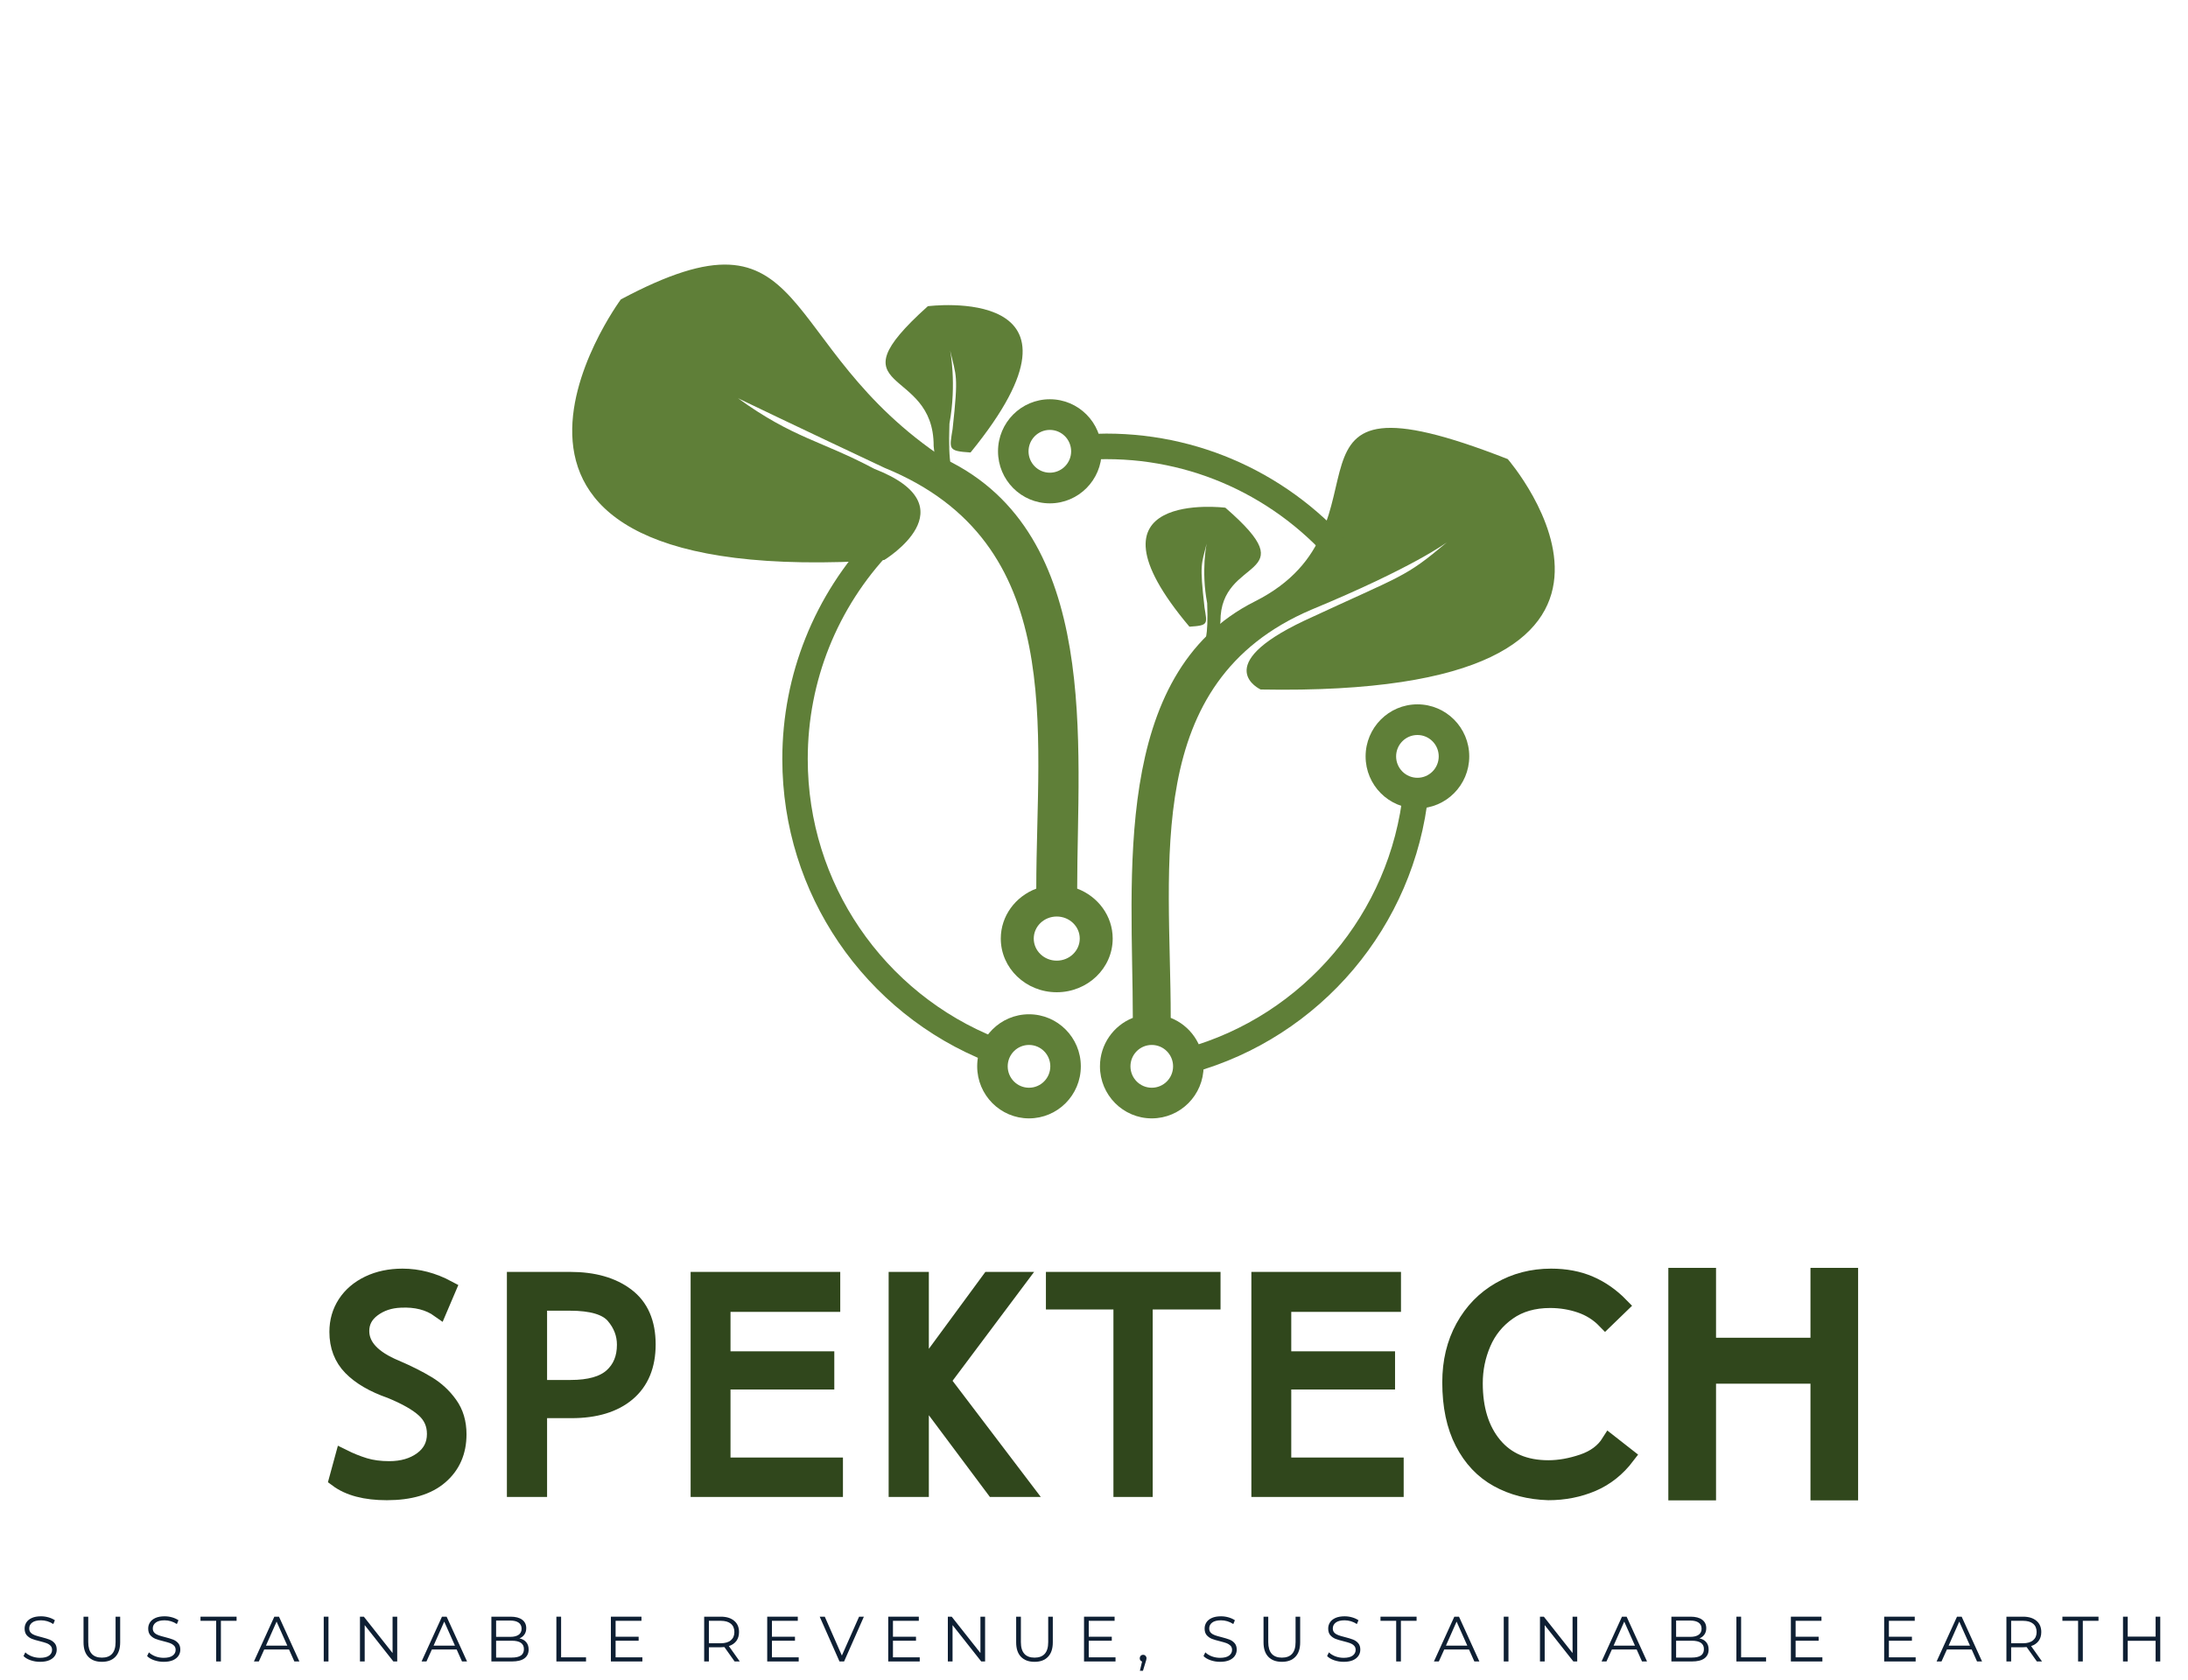 <svg width="181" height="139" viewBox="0 0 181 139" fill="none" xmlns="http://www.w3.org/2000/svg">
  <path fill-rule="evenodd" clip-rule="evenodd" d="M95.278 86.462C96.253 86.462 97.042 87.253 97.042 88.231C97.042 89.209 96.253 90.002 95.278 90.002C94.305 90.002 93.516 89.209 93.516 88.231C93.516 87.253 94.305 86.462 95.278 86.462ZM103.803 49.766C116.27 43.504 103.536 29.682 124.729 37.987C124.729 37.987 141.832 57.741 104.284 57.051C104.284 57.051 100 55.092 107.896 51.357C116.19 47.496 116.135 47.864 119.701 44.865C119.701 44.865 117.004 46.919 108.46 50.456C94.427 56.455 96.847 71.412 96.847 84.221C98.439 84.851 99.566 86.409 99.566 88.231C99.566 90.611 97.647 92.538 95.278 92.538C92.912 92.538 90.993 90.611 90.993 88.231C90.993 86.409 92.12 84.851 93.711 84.221C93.711 72.779 91.838 55.777 103.803 49.766Z" fill="#5F7F38"/>
  <path fill-rule="evenodd" clip-rule="evenodd" d="M87.418 75.836C86.366 75.836 85.516 76.652 85.516 77.661C85.516 78.668 86.366 79.487 87.418 79.487C88.468 79.487 89.321 78.668 89.321 77.661C89.321 76.652 88.468 75.836 87.418 75.836ZM78.213 38.006C63.903 28.554 67.418 16.212 51.359 24.774C51.359 24.774 33.464 48.956 73.148 46.335C73.148 46.335 80.408 41.934 72.331 38.795C67.925 36.451 65.628 36.264 61.051 32.953C61.051 32.953 66.117 35.392 73.187 38.717C88.336 44.902 85.725 60.321 85.725 73.527C84.005 74.176 82.789 75.783 82.789 77.661C82.789 80.114 84.861 82.101 87.418 82.101C89.973 82.101 92.046 80.114 92.046 77.661C92.046 75.783 90.829 74.176 89.109 73.527C89.109 61.731 91.131 44.202 78.213 38.006Z" fill="#5F7F38"/>
  <path d="M118.17 65.628C117.596 71.159 115.355 76.191 111.964 80.209C108.528 84.277 103.907 87.308 98.633 88.763L98.082 86.733C102.936 85.394 107.192 82.599 110.361 78.845C113.49 75.143 115.554 70.506 116.085 65.413L118.17 65.628ZM89.8 35.935C90.052 35.918 90.338 35.905 90.658 35.895C91.02 35.884 91.307 35.877 91.518 35.877C95.72 35.877 99.699 36.851 103.243 38.584C106.916 40.383 110.122 43.004 112.624 46.212L110.973 47.509C108.672 44.56 105.715 42.145 102.323 40.483C99.06 38.886 95.393 37.991 91.518 37.991C91.177 37.991 90.913 37.993 90.724 38C90.492 38.006 90.227 38.02 89.932 38.038L89.8 35.935ZM81.737 87.875C76.682 85.884 72.377 82.394 69.361 77.951C66.431 73.633 64.716 68.417 64.716 62.803C64.716 59.272 65.396 55.895 66.632 52.797C67.913 49.586 69.79 46.678 72.129 44.218L73.649 45.672C71.492 47.94 69.759 50.621 68.579 53.581C67.445 56.427 66.82 59.538 66.82 62.803C66.82 67.982 68.397 72.788 71.096 76.764C73.874 80.859 77.843 84.076 82.501 85.912L81.737 87.875Z" fill="#5F7F38"/>
  <path fill-rule="evenodd" clip-rule="evenodd" d="M85.122 90.002C86.098 90.002 86.886 89.208 86.886 88.231C86.886 87.253 86.098 86.462 85.122 86.462C84.15 86.462 83.361 87.253 83.361 88.231C83.361 89.208 84.15 90.002 85.122 90.002ZM85.122 92.538C87.492 92.538 89.41 90.611 89.41 88.231C89.41 85.853 87.492 83.924 85.122 83.924C82.757 83.924 80.837 85.853 80.837 88.231C80.837 90.611 82.757 92.538 85.122 92.538Z" fill="#5F7F38"/>
  <path fill-rule="evenodd" clip-rule="evenodd" d="M117.256 64.356C118.229 64.356 119.017 63.563 119.017 62.586C119.017 61.609 118.229 60.816 117.256 60.816C116.282 60.816 115.492 61.609 115.492 62.586C115.492 63.563 116.282 64.356 117.256 64.356ZM117.256 66.893C119.622 66.893 121.542 64.965 121.542 62.586C121.542 60.208 119.622 58.279 117.256 58.279C114.887 58.279 112.968 60.208 112.968 62.586C112.968 64.965 114.887 66.893 117.256 66.893Z" fill="#5F7F38"/>
  <path fill-rule="evenodd" clip-rule="evenodd" d="M86.847 39.112C87.819 39.112 88.609 38.319 88.609 37.342C88.609 36.365 87.819 35.572 86.847 35.572C85.873 35.572 85.084 36.365 85.084 37.342C85.084 38.319 85.873 39.112 86.847 39.112ZM86.847 41.649C89.214 41.649 91.134 39.721 91.134 37.342C91.134 34.964 89.214 33.035 86.847 33.035C84.479 33.035 82.56 34.964 82.56 37.342C82.56 39.721 84.479 41.649 86.847 41.649Z" fill="#5F7F38"/>
  <path fill-rule="evenodd" clip-rule="evenodd" d="M77.235 36.907C77.271 30.178 68.602 32.657 76.754 25.337C76.754 25.337 91.735 23.398 80.288 37.44C78.386 37.318 78.543 37.167 78.804 35.492C79.302 30.929 79.103 31.184 78.597 28.997C78.597 28.997 79.154 31.727 78.542 35.051C78.284 41.853 79.92 38.66 80.18 40.881C80.216 41.185 78.557 41.221 78.504 41.401C77.128 38.427 77.47 38.727 77.235 36.907Z" fill="#5F7F38"/>
  <path fill-rule="evenodd" clip-rule="evenodd" d="M100.961 51.42C100.932 45.947 108.224 47.963 101.367 42.009C101.367 42.009 88.766 40.432 98.394 51.854C99.993 51.754 99.862 51.633 99.642 50.269C99.223 46.557 99.39 46.765 99.816 44.986C99.816 44.986 99.347 47.206 99.863 49.911C100.078 55.443 98.702 52.846 98.484 54.653C98.455 54.9 99.849 54.929 99.894 55.076C101.051 52.656 100.765 52.9 100.961 51.42Z" fill="#5F7F38"/>
  <path d="M37.925 118.676C37.925 120.126 37.416 121.286 36.399 122.157C35.386 123.03 33.918 123.465 32 123.465C30.229 123.465 28.859 123.104 27.89 122.381L28.381 120.58C28.972 120.875 29.567 121.114 30.165 121.297C30.763 121.478 31.44 121.567 32.198 121.567C33.279 121.567 34.179 121.305 34.899 120.778C35.621 120.249 35.984 119.54 35.984 118.651C35.984 117.844 35.691 117.174 35.107 116.641C34.525 116.105 33.597 115.574 32.319 115.048C30.893 114.553 29.802 113.918 29.045 113.144C28.291 112.371 27.915 111.391 27.915 110.203C27.915 109.331 28.139 108.549 28.589 107.856C29.041 107.164 29.676 106.622 30.495 106.228C31.316 105.835 32.251 105.637 33.303 105.637C34.582 105.637 35.837 105.967 37.063 106.625L36.328 108.35C35.477 107.743 34.41 107.472 33.13 107.536C32.245 107.57 31.481 107.826 30.839 108.304C30.201 108.78 29.881 109.388 29.881 110.131C29.881 111.383 30.832 112.405 32.735 113.195C33.769 113.64 34.646 114.081 35.365 114.518C36.088 114.953 36.695 115.513 37.185 116.198C37.678 116.88 37.925 117.707 37.925 118.676Z" fill="#30471C" stroke="#30471C" stroke-width="1.333"/>
  <path d="M44.59 123.196H42.599V105.907H47.175C49.108 105.907 50.657 106.349 51.823 107.23C52.989 108.11 53.572 109.447 53.572 111.241C53.572 112.989 53.017 114.333 51.909 115.272C50.8 116.208 49.255 116.676 47.272 116.676H44.59V123.196ZM47.201 114.849C48.758 114.849 49.897 114.529 50.617 113.887C51.339 113.244 51.701 112.369 51.701 111.266C51.701 110.378 51.393 109.575 50.779 108.859C50.163 108.144 48.954 107.785 47.15 107.785H44.59V114.849H47.201Z" fill="#30471C" stroke="#30471C" stroke-width="1.333"/>
  <path d="M69.065 123.196H57.798V105.907H68.842V107.882H59.764V112.478H68.35V114.305H59.764V121.267H69.065V123.196Z" fill="#30471C" stroke="#30471C" stroke-width="1.333"/>
  <path d="M74.179 123.196V105.907H76.171V113.638L81.852 105.907H84.214L77.965 114.254L84.756 123.196H82.222L76.171 115.093V123.196H74.179Z" fill="#30471C" stroke="#30471C" stroke-width="1.333"/>
  <path d="M87.189 105.907H100.3V107.683H94.69V123.196H92.774V107.683H87.189V105.907Z" fill="#30471C" stroke="#30471C" stroke-width="1.333"/>
  <path d="M115.451 123.196H104.185V105.907H115.228V107.882H106.151V112.478H114.737V114.305H106.151V121.267H115.451V123.196Z" fill="#30471C" stroke="#30471C" stroke-width="1.333"/>
  <path d="M128.091 121.491C128.993 121.491 129.938 121.323 130.929 120.987C131.923 120.648 132.658 120.1 133.134 119.343L134.583 120.478C133.795 121.516 132.841 122.274 131.72 122.753C130.597 123.227 129.388 123.465 128.091 123.465C126.516 123.417 125.117 123.057 123.894 122.381C122.674 121.707 121.716 120.694 121.021 119.343C120.324 117.993 119.977 116.338 119.977 114.376C119.977 112.666 120.341 111.148 121.071 109.821C121.801 108.495 122.801 107.467 124.072 106.737C125.341 106.004 126.755 105.637 128.314 105.637C129.51 105.637 130.574 105.84 131.507 106.243C132.442 106.644 133.296 107.239 134.067 108.029L132.789 109.266C132.214 108.673 131.529 108.241 130.732 107.968C129.937 107.697 129.106 107.561 128.238 107.561C126.862 107.561 125.704 107.896 124.761 108.564C123.818 109.229 123.12 110.089 122.668 111.144C122.218 112.196 121.994 113.299 121.994 114.452C121.994 116.594 122.526 118.302 123.59 119.577C124.655 120.853 126.155 121.491 128.091 121.491Z" fill="#30471C" stroke="#30471C" stroke-width="1.333"/>
  <path d="M139.011 123.145V105.907H140.957V111.689H150.769V105.907H152.71V123.145H150.769V113.49H140.957V123.145H139.011Z" fill="#30471C" stroke="#30471C" stroke-width="2"/>
  <path d="M3.314 137.504C3.04 137.504 2.777 137.461 2.523 137.372C2.272 137.284 2.08 137.168 1.945 137.026L2.097 136.72C2.232 136.857 2.409 136.967 2.63 137.051C2.853 137.133 3.081 137.173 3.314 137.173C3.644 137.173 3.893 137.112 4.059 136.99C4.224 136.868 4.307 136.71 4.307 136.517C4.307 136.368 4.262 136.25 4.17 136.161C4.082 136.073 3.973 136.005 3.841 135.957C3.712 135.91 3.532 135.858 3.299 135.799C3.021 135.732 2.799 135.666 2.635 135.601C2.469 135.533 2.327 135.433 2.209 135.3C2.094 135.166 2.037 134.982 2.037 134.751C2.037 134.565 2.085 134.395 2.184 134.242C2.281 134.089 2.432 133.967 2.635 133.875C2.837 133.784 3.091 133.738 3.395 133.738C3.604 133.738 3.81 133.767 4.013 133.825C4.216 133.883 4.391 133.962 4.54 134.064L4.409 134.379C4.253 134.275 4.087 134.196 3.912 134.145C3.736 134.094 3.563 134.069 3.395 134.069C3.07 134.069 2.825 134.132 2.66 134.257C2.498 134.383 2.417 134.545 2.417 134.741C2.417 134.891 2.462 135.01 2.554 135.102C2.645 135.191 2.758 135.258 2.893 135.306C3.027 135.354 3.209 135.406 3.435 135.463C3.705 135.532 3.923 135.598 4.089 135.662C4.258 135.727 4.4 135.825 4.515 135.957C4.633 136.089 4.692 136.27 4.692 136.496C4.692 136.683 4.642 136.853 4.54 137.005C4.439 137.158 4.284 137.28 4.079 137.372C3.873 137.461 3.618 137.504 3.314 137.504Z" fill="#0E1F33"/>
  <path d="M8.431 137.504C7.95 137.504 7.577 137.367 7.311 137.092C7.043 136.817 6.91 136.418 6.91 135.891V133.769H7.3V135.876C7.3 136.307 7.397 136.629 7.589 136.843C7.784 137.054 8.066 137.158 8.431 137.158C8.798 137.158 9.079 137.054 9.272 136.843C9.465 136.629 9.561 136.307 9.561 135.876V133.769H9.941V135.891C9.941 136.418 9.807 136.817 9.541 137.092C9.277 137.367 8.907 137.504 8.431 137.504Z" fill="#0E1F33"/>
  <path d="M13.537 137.504C13.264 137.504 13 137.461 12.747 137.372C12.496 137.284 12.303 137.168 12.169 137.026L12.321 136.72C12.455 136.857 12.633 136.967 12.853 137.051C13.076 137.133 13.304 137.173 13.537 137.173C13.868 137.173 14.116 137.112 14.282 136.99C14.447 136.868 14.531 136.71 14.531 136.517C14.531 136.368 14.485 136.25 14.394 136.161C14.305 136.073 14.196 136.005 14.065 135.957C13.935 135.91 13.755 135.858 13.522 135.799C13.245 135.732 13.023 135.666 12.858 135.601C12.692 135.533 12.55 135.433 12.432 135.3C12.317 135.166 12.26 134.982 12.26 134.751C12.26 134.565 12.308 134.395 12.407 134.242C12.505 134.089 12.655 133.967 12.858 133.875C13.061 133.784 13.314 133.738 13.618 133.738C13.828 133.738 14.034 133.767 14.237 133.825C14.44 133.883 14.614 133.962 14.764 134.064L14.632 134.379C14.476 134.275 14.31 134.196 14.136 134.145C13.959 134.094 13.787 134.069 13.618 134.069C13.294 134.069 13.048 134.132 12.884 134.257C12.721 134.383 12.64 134.545 12.64 134.741C12.64 134.891 12.686 135.01 12.777 135.102C12.868 135.191 12.981 135.258 13.117 135.306C13.251 135.354 13.432 135.406 13.659 135.463C13.929 135.532 14.147 135.598 14.313 135.662C14.481 135.727 14.623 135.825 14.739 135.957C14.856 136.089 14.916 136.27 14.916 136.496C14.916 136.683 14.865 136.853 14.764 137.005C14.663 137.158 14.508 137.28 14.303 137.372C14.096 137.461 13.841 137.504 13.537 137.504Z" fill="#0E1F33"/>
  <path d="M17.883 134.11H16.586V133.769H19.571V134.11H18.274V137.474H17.883V134.11Z" fill="#0E1F33"/>
  <path d="M23.91 136.486H21.857L21.411 137.474H21.006L22.694 133.769H23.079L24.767 137.474H24.351L23.91 136.486ZM23.768 136.166L22.881 134.176L21.999 136.166H23.768Z" fill="#0E1F33"/>
  <path d="M26.781 133.769H27.172V137.474H26.781V133.769Z" fill="#0E1F33"/>
  <path d="M32.86 133.769V137.474H32.541L30.169 134.466V137.474H29.778V133.769H30.098L32.475 136.776V133.769H32.86Z" fill="#0E1F33"/>
  <path d="M37.778 136.486H35.725L35.279 137.474H34.874L36.562 133.769H36.947L38.635 137.474H38.219L37.778 136.486ZM37.636 136.166L36.749 134.176L35.867 136.166H37.636Z" fill="#0E1F33"/>
  <path d="M42.971 135.565C43.214 135.616 43.401 135.722 43.533 135.881C43.665 136.037 43.731 136.239 43.731 136.486C43.731 136.802 43.614 137.046 43.381 137.219C43.148 137.39 42.801 137.474 42.342 137.474H40.649V133.769H42.241C42.649 133.769 42.967 133.853 43.194 134.018C43.419 134.185 43.533 134.419 43.533 134.72C43.533 134.928 43.483 135.102 43.381 135.244C43.282 135.387 43.146 135.494 42.971 135.565ZM41.04 134.089V135.438H42.211C42.511 135.438 42.743 135.381 42.905 135.265C43.067 135.15 43.148 134.984 43.148 134.766C43.148 134.546 43.067 134.378 42.905 134.262C42.743 134.148 42.511 134.089 42.211 134.089H41.04ZM42.337 137.153C42.668 137.153 42.917 137.097 43.087 136.985C43.256 136.871 43.341 136.692 43.341 136.451C43.341 135.99 43.006 135.758 42.337 135.758H41.04V137.153H42.337Z" fill="#0E1F33"/>
  <path d="M46.026 133.769H46.417V137.133H48.479V137.474H46.026V133.769Z" fill="#0E1F33"/>
  <path d="M53.14 137.133V137.474H50.535V133.769H53.064V134.11H50.925V135.428H52.831V135.758H50.925V137.133H53.14Z" fill="#0E1F33"/>
  <path d="M60.771 137.474L59.925 136.283C59.83 136.293 59.732 136.298 59.63 136.298H58.642V137.474H58.252V133.769H59.63C60.099 133.769 60.468 133.883 60.735 134.11C61.002 134.333 61.136 134.644 61.136 135.041C61.136 135.33 61.062 135.574 60.918 135.774C60.772 135.971 60.564 136.113 60.294 136.201L61.197 137.474H60.771ZM59.62 135.967C59.985 135.967 60.264 135.886 60.457 135.723C60.652 135.56 60.751 135.334 60.751 135.041C60.751 134.739 60.652 134.509 60.457 134.349C60.264 134.19 59.985 134.11 59.62 134.11H58.642V135.967H59.62Z" fill="#0E1F33"/>
  <path d="M66.072 137.133V137.474H63.467V133.769H65.996V134.11H63.857V135.428H65.763V135.758H63.857V137.133H66.072Z" fill="#0E1F33"/>
  <path d="M71.463 133.769L69.826 137.474H69.446L67.809 133.769H68.229L69.643 136.985L71.067 133.769H71.463Z" fill="#0E1F33"/>
  <path d="M76.084 137.133V137.474H73.478V133.769H76.008V134.11H73.869V135.428H75.775V135.758H73.869V137.133H76.084Z" fill="#0E1F33"/>
  <path d="M81.491 133.769V137.474H81.171L78.799 134.466V137.474H78.409V133.769H78.728L81.106 136.776V133.769H81.491Z" fill="#0E1F33"/>
  <path d="M85.582 137.504C85.102 137.504 84.728 137.367 84.462 137.092C84.195 136.817 84.061 136.418 84.061 135.891V133.769H84.452V135.876C84.452 136.307 84.548 136.629 84.741 136.843C84.936 137.054 85.217 137.158 85.582 137.158C85.95 137.158 86.231 137.054 86.423 136.843C86.616 136.629 86.712 136.307 86.712 135.876V133.769H87.092V135.891C87.092 136.418 86.958 136.817 86.692 137.092C86.428 137.367 86.058 137.504 85.582 137.504Z" fill="#0E1F33"/>
  <path d="M92.28 137.133V137.474H89.675V133.769H92.204V134.11H90.065V135.428H91.971V135.758H90.065V137.133H92.28Z" fill="#0E1F33"/>
  <path d="M94.564 136.924C94.645 136.924 94.711 136.952 94.762 137.005C94.815 137.06 94.843 137.128 94.843 137.209C94.843 137.25 94.835 137.295 94.822 137.346C94.812 137.397 94.794 137.453 94.772 137.514L94.549 138.247H94.295L94.478 137.479C94.419 137.462 94.373 137.43 94.336 137.382C94.302 137.335 94.285 137.278 94.285 137.209C94.285 137.128 94.311 137.06 94.361 137.005C94.414 136.952 94.483 136.924 94.564 136.924Z" fill="#0E1F33"/>
  <path d="M100.928 137.504C100.654 137.504 100.391 137.461 100.137 137.372C99.886 137.284 99.694 137.168 99.56 137.026L99.712 136.72C99.846 136.857 100.023 136.967 100.244 137.051C100.467 137.133 100.695 137.173 100.928 137.173C101.259 137.173 101.507 137.112 101.673 136.99C101.838 136.868 101.921 136.71 101.921 136.517C101.921 136.368 101.876 136.25 101.785 136.161C101.696 136.073 101.587 136.005 101.455 135.957C101.326 135.91 101.146 135.858 100.913 135.799C100.635 135.732 100.414 135.666 100.249 135.601C100.083 135.533 99.941 135.433 99.823 135.3C99.708 135.166 99.651 134.982 99.651 134.751C99.651 134.565 99.699 134.395 99.798 134.242C99.895 134.089 100.046 133.967 100.249 133.875C100.452 133.784 100.705 133.738 101.009 133.738C101.218 133.738 101.425 133.767 101.627 133.825C101.83 133.883 102.005 133.962 102.155 134.064L102.023 134.379C101.867 134.275 101.701 134.196 101.526 134.145C101.35 134.094 101.178 134.069 101.009 134.069C100.685 134.069 100.439 134.132 100.274 134.257C100.112 134.383 100.031 134.545 100.031 134.741C100.031 134.891 100.077 135.01 100.168 135.102C100.259 135.191 100.372 135.258 100.507 135.306C100.642 135.354 100.823 135.406 101.05 135.463C101.32 135.532 101.537 135.598 101.703 135.662C101.872 135.727 102.014 135.825 102.129 135.957C102.247 136.089 102.307 136.27 102.307 136.496C102.307 136.683 102.256 136.853 102.155 137.005C102.053 137.158 101.899 137.28 101.693 137.372C101.487 137.461 101.232 137.504 100.928 137.504Z" fill="#0E1F33"/>
  <path d="M106.045 137.504C105.565 137.504 105.191 137.367 104.925 137.092C104.657 136.817 104.524 136.418 104.524 135.891V133.769H104.915V135.876C104.915 136.307 105.011 136.629 105.204 136.843C105.399 137.054 105.68 137.158 106.045 137.158C106.412 137.158 106.694 137.054 106.886 136.843C107.079 136.629 107.175 136.307 107.175 135.876V133.769H107.555V135.891C107.555 136.418 107.421 136.817 107.155 137.092C106.891 137.367 106.521 137.504 106.045 137.504Z" fill="#0E1F33"/>
  <path d="M111.152 137.504C110.878 137.504 110.614 137.461 110.361 137.372C110.11 137.284 109.918 137.168 109.783 137.026L109.935 136.72C110.07 136.857 110.247 136.967 110.467 137.051C110.69 137.133 110.919 137.173 111.152 137.173C111.482 137.173 111.731 137.112 111.897 136.99C112.061 136.868 112.145 136.71 112.145 136.517C112.145 136.368 112.099 136.25 112.008 136.161C111.92 136.073 111.811 136.005 111.679 135.957C111.55 135.91 111.37 135.858 111.136 135.799C110.859 135.732 110.637 135.666 110.472 135.601C110.307 135.533 110.165 135.433 110.047 135.3C109.931 135.166 109.874 134.982 109.874 134.751C109.874 134.565 109.923 134.395 110.021 134.242C110.119 134.089 110.27 133.967 110.472 133.875C110.675 133.784 110.929 133.738 111.233 133.738C111.442 133.738 111.648 133.767 111.851 133.825C112.054 133.883 112.229 133.962 112.378 134.064L112.246 134.379C112.091 134.275 111.925 134.196 111.75 134.145C111.574 134.094 111.401 134.069 111.233 134.069C110.908 134.069 110.663 134.132 110.498 134.257C110.336 134.383 110.255 134.545 110.255 134.741C110.255 134.891 110.3 135.01 110.391 135.102C110.483 135.191 110.595 135.258 110.731 135.306C110.865 135.354 111.046 135.406 111.273 135.463C111.543 135.532 111.761 135.598 111.927 135.662C112.096 135.727 112.238 135.825 112.353 135.957C112.471 136.089 112.53 136.27 112.53 136.496C112.53 136.683 112.48 136.853 112.378 137.005C112.277 137.158 112.122 137.28 111.917 137.372C111.71 137.461 111.456 137.504 111.152 137.504Z" fill="#0E1F33"/>
  <path d="M115.498 134.11H114.2V133.769H117.185V134.11H115.888V137.474H115.498V134.11Z" fill="#0E1F33"/>
  <path d="M121.524 136.486H119.472L119.026 137.474H118.62L120.308 133.769H120.693L122.381 137.474H121.965L121.524 136.486ZM121.382 136.166L120.495 134.176L119.614 136.166H121.382Z" fill="#0E1F33"/>
  <path d="M124.396 133.769H124.786V137.474H124.396V133.769Z" fill="#0E1F33"/>
  <path d="M130.474 133.769V137.474H130.155L127.783 134.466V137.474H127.393V133.769H127.712L130.089 136.776V133.769H130.474Z" fill="#0E1F33"/>
  <path d="M135.392 136.486H133.34L132.894 137.474H132.488L134.176 133.769H134.561L136.249 137.474H135.833L135.392 136.486ZM135.251 136.166L134.364 134.176L133.482 136.166H135.251Z" fill="#0E1F33"/>
  <path d="M140.585 135.565C140.828 135.616 141.016 135.722 141.148 135.881C141.279 136.037 141.345 136.239 141.345 136.486C141.345 136.802 141.229 137.046 140.995 137.219C140.762 137.39 140.415 137.474 139.956 137.474H138.264V133.769H139.855C140.263 133.769 140.581 133.853 140.808 134.018C141.034 134.185 141.148 134.419 141.148 134.72C141.148 134.928 141.097 135.102 140.995 135.244C140.897 135.387 140.76 135.494 140.585 135.565ZM138.654 134.089V135.438H139.825C140.125 135.438 140.357 135.381 140.519 135.265C140.681 135.15 140.762 134.984 140.762 134.766C140.762 134.546 140.681 134.378 140.519 134.262C140.357 134.148 140.125 134.089 139.825 134.089H138.654ZM139.951 137.153C140.282 137.153 140.532 137.097 140.702 136.985C140.87 136.871 140.955 136.692 140.955 136.451C140.955 135.99 140.62 135.758 139.951 135.758H138.654V137.153H139.951Z" fill="#0E1F33"/>
  <path d="M143.642 133.769H144.032V137.133H146.095V137.474H143.642V133.769Z" fill="#0E1F33"/>
  <path d="M150.755 137.133V137.474H148.149V133.769H150.679V134.11H148.54V135.428H150.445V135.758H148.54V137.133H150.755Z" fill="#0E1F33"/>
  <path d="M158.471 137.133V137.474H155.866V133.769H158.395V134.11H156.256V135.428H158.162V135.758H156.256V137.133H158.471Z" fill="#0E1F33"/>
  <path d="M163.107 136.486H161.055L160.609 137.474H160.203L161.891 133.769H162.276L163.964 137.474H163.548L163.107 136.486ZM162.965 136.166L162.078 134.176L161.197 136.166H162.965Z" fill="#0E1F33"/>
  <path d="M168.498 137.474L167.652 136.283C167.557 136.293 167.459 136.298 167.358 136.298H166.37V137.474H165.979V133.769H167.358C167.827 133.769 168.196 133.883 168.463 134.11C168.729 134.333 168.863 134.644 168.863 135.041C168.863 135.33 168.79 135.574 168.645 135.774C168.5 135.971 168.292 136.113 168.022 136.201L168.924 137.474H168.498ZM167.348 135.967C167.713 135.967 167.992 135.886 168.184 135.723C168.379 135.56 168.478 135.334 168.478 135.041C168.478 134.739 168.379 134.509 168.184 134.349C167.992 134.19 167.713 134.11 167.348 134.11H166.37V135.967H167.348Z" fill="#0E1F33"/>
  <path d="M171.908 134.11H170.61V133.769H173.596V134.11H172.298V137.474H171.908V134.11Z" fill="#0E1F33"/>
  <path d="M178.705 133.769V137.474H178.319V135.764H176.013V137.474H175.623V133.769H176.013V135.418H178.319V133.769H178.705Z" fill="#0E1F33"/>
</svg>